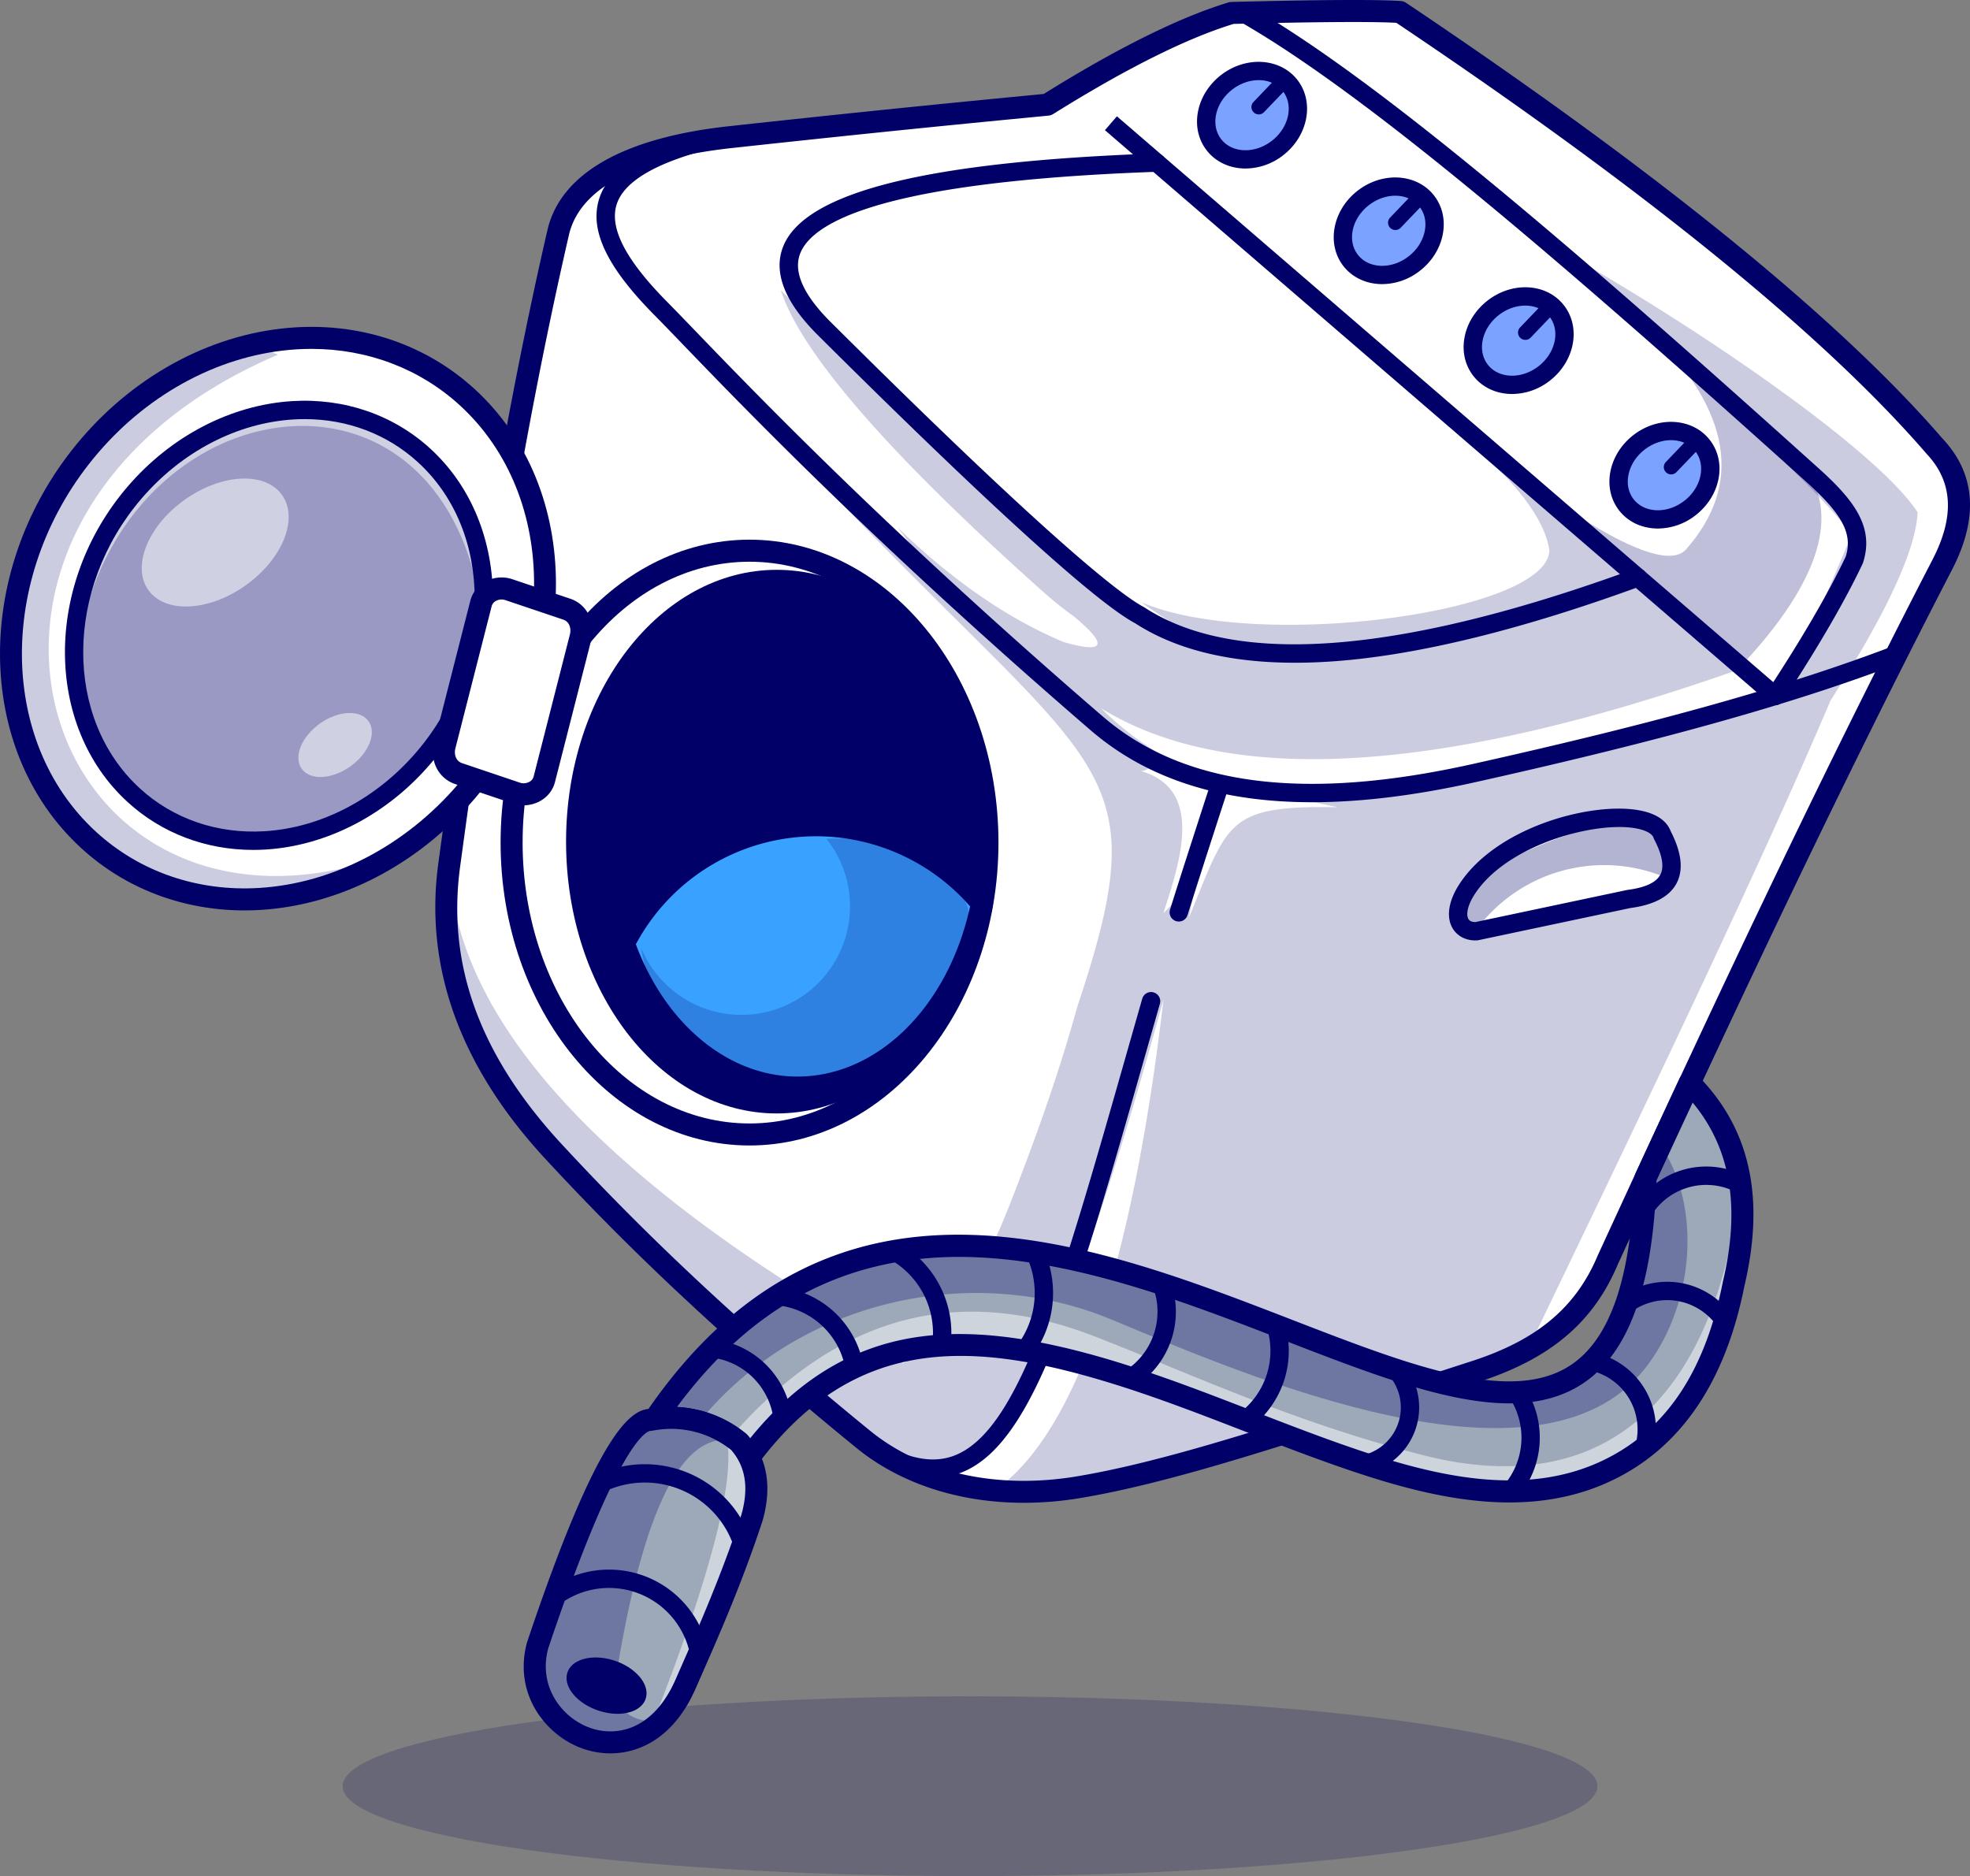 <svg id="Layer_1" data-name="Layer 1" xmlns="http://www.w3.org/2000/svg" viewBox="0 0 2893.8 2756.18"><rect x="0" y="0" width="2893.8" height="2756.18" fill="#808080" stroke="none"/><defs><style>.cls-1{opacity:0.2;}.cls-2{fill:#06075a;}.cls-10,.cls-2,.cls-3,.cls-5,.cls-6,.cls-9{fill-rule:evenodd;}.cls-3{fill:#fff;}.cls-4,.cls-5{fill:#000068;}.cls-6{fill:#39a1ff;}.cls-7{opacity:0.4;}.cls-8{opacity:0.54;}.cls-9{fill:#7ba2ff;}.cls-10{fill:#9da9b9;}.cls-11{opacity:0.5;}.cls-12{opacity:0.3;}.cls-13{opacity:0.25;}</style></defs><g class="cls-1"><path class="cls-2" d="M1962.11,3190.45c509,0,921.66,59.12,921.66,132.05s-412.63,132.05-921.66,132.05-921.66-59.12-921.66-132.05,412.64-132.05,921.66-132.05" transform="translate(-537.19 -698.37)"/></g><path class="cls-3" d="M3390.21,1528c-173,334.39-334,679.26-491.29,1021.23-37.34,88.89-104.71,135-195.1,164.21-244.87,79.09-435.94,145.44-582.49,169.83-110.14,18.35-229.26.36-315.82-70.16-248.29-202.26-390.66-353.32-454.76-422.51-113-121.92-175.43-260.89-153.69-421.11,44.15-325.32,92.62-636.56,160-929.2,18.8-81.65,116.12-125.49,252.66-140.38,245-26.71,400.48-41.35,466-47.71q164.33-102.67,270.89-134.76,193.71-4.86,247-1.4,555.81,372.5,785.32,637.91Q3444.46,1423.59,3390.21,1528Z" transform="translate(-537.19 -698.37)"/><path class="cls-4" d="M2041.13,2906.14c-94.49,0-181.24-27.92-245.83-80.55-232.22-189.17-371.7-332.61-456.42-424.05C1213.41,2266.14,1160.31,2120,1181,1967.26c38.34-282.56,87.38-614.11,160.28-930.64,19.11-83,111.32-135.89,266.66-152.83,219.87-24,365.08-38,443.09-45.5l19.32-1.87c108.87-67.79,200.22-113,271.57-134.51a16.55,16.55,0,0,1,4.26-.68c130.87-3.29,212.15-3.74,248.48-1.38a16.2,16.2,0,0,1,8,2.71c369.83,247.85,635.07,463.36,788.33,640.53,48.31,51.6,52.89,116.3,13.58,192.29h0c-178.74,345.46-347.07,707.78-490.84,1020.31-36,85.58-99.26,139-204.94,173.08q-54.47,17.61-105.42,34.26C2405.93,2827.37,2250,2878.2,2124,2899.18A504.47,504.47,0,0,1,2041.13,2906.14ZM2349.22,733.5c-69,21.13-158.14,65.65-264.93,132.36a16,16,0,0,1-7,2.38l-23.11,2.24c-77.94,7.51-223,21.51-442.7,45.46-97.89,10.67-218.76,41.53-238.65,127.93-72.61,315.27-121.5,645.9-159.75,927.74-19.64,144.74,29.27,278.18,149.52,408,84.06,90.73,222.48,233.08,453.12,421,75.92,61.85,186.33,86.17,303,66.76,123.61-20.58,278.53-71.07,474.68-135q51-16.62,105.5-34.28c96-31,153.13-78.83,185.17-155.09l.22-.49c143.94-312.91,312.51-675.75,491.61-1021.9,32.85-63.51,30-114.39-8.67-155.54-.15-.16-.3-.33-.44-.5C3215.9,1190,2954,977.21,2588.31,731.87,2551.46,729.91,2471.09,730.46,2349.22,733.5Zm1041,794.45h0Z" transform="translate(-537.19 -698.37)"/><path class="cls-3" d="M2952.88,1364.61c30.89-24.07,72.71-22,93.45,4.56s12.51,67.67-18.37,91.74-72.71,22-93.44-4.58S2922,1388.68,2952.88,1364.61Z" transform="translate(-537.19 -698.37)"/><g class="cls-1"><path class="cls-5" d="M2149.49,1762.21a488.31,488.31,0,0,0,92.11,57.69c-10.64.06-16.82,10.83-28.34,11.23,95,27.6,55.5,137.78,33,208.43,16.21-14.09,41.16-48.38,55.21-60.77q-11.67,29.46-17.31,66.38c57.78-140.5,55.12-163.41,217.62-160.94l-123.69-26.06q-114.42-20-228.58-96m-49.37-35.5,21,19.56c-1.26-2.23-2.53-4.41-3.82-6.6Q2108.71,1733.34,2100.12,1726.71Zm681.76,953.41c-16.11,7.36-60.08,27.47-78.06,33.27-244.87,79.09-435.94,145.44-582.49,169.83a476.63,476.63,0,0,1-122.57,4.74q177.72-126.2,247.52-721.47c-127.47,463.63-215.4,674.22-332.57,689.34q-3.57,6.77-6.49,12.87c-36.73-12.52-71.24-30.83-101.71-55.64-70.33-57.3-132.15-110.48-186.1-158.84Q1168,2319.9,1197.06,1969.44q15.45,349.83,664.69,713.84a148.25,148.25,0,0,1,1.15,18.27c59.69-36,111.37-115.33,158.74-236.6C2063,2359.17,2096,2263.7,2119.46,2178c137.1-410.65,9.54-323.64-541.78-954.27q198.15,195.29,364,353.47-43.12-48.09-86.22-104.19,120.06,116.48,244,168.57,91.41,26,15.59-37.31h0a532.31,532.31,0,0,1-44.77-35.85c-229.7-204.58-357.36-353.55-386-443.55q400.56,392.2,512.74,468.81,31.33,9.13,58.89,17.73-21.47-13-42.29-28.4c168.38,73,597.2,16,599.46-76q-9-64.12-114-156.17l241.49,196.82,2.37-1,61.8,53.3.08.06,119.24,102.82a78.41,78.41,0,0,1,2.24,11.74l-37-31.86q-652.7,229.86-934.79,56.15,206.31,203.94,584.23,87.14,322.36-78.54,390.14-100.17c8.14-2.49,17.12-5.28,26.53-8.27q34-74,100.42-230.1c-5.28-35.14-268.45-270-439.1-428.55,200.8,111.16,476.36,298.48,537.34,392.08q-4.14,83.3-128,276.6h0C3132.94,1947,2983.23,2262.42,2781.88,2680.12Z" transform="translate(-537.19 -698.37)"/></g><path class="cls-4" d="M2464.64,1876.94c-136,0-243.5-35.14-325.43-105.8C1826,1501,1632.78,1300.43,1539.93,1204c-17.1-17.75-30.61-31.77-41.52-42.8-68.45-69.14-94.48-122.48-81.93-167.85,12.61-45.57,62.65-78.11,157.46-102.38a13.48,13.48,0,0,1,6.69,26.11c-82.19,21-128.67,49.12-138.17,83.46-9.58,34.62,15,81,75.1,141.7,11,11.16,24.61,25.24,41.78,43.07,92.57,96.09,285.19,296,597.47,565.38,118.68,102.37,296.65,125.28,544.09,70,272.14-60.74,462.38-114.08,616.85-173a13.47,13.47,0,0,1,9.6,25.18c-155.73,59.35-347.13,113-620.58,174.08Q2573.12,1876.9,2464.64,1876.94Z" transform="translate(-537.19 -698.37)"/><path class="cls-4" d="M3144.88,1734.31a13.37,13.37,0,0,1-8.79-3.27l-975.82-841.4,17.59-20.41,975.82,841.4a13.47,13.47,0,0,1-8.8,23.68Z" transform="translate(-537.19 -698.37)"/><path class="cls-4" d="M3144.87,1734.31a13.47,13.47,0,0,1-11.25-20.87c50.8-77.43,89.45-143.88,114.88-197.5,10.29-33.08-4.69-61.63-56.81-108.57C2824,1076.13,2541.19,834,2356,728.71a13.47,13.47,0,1,1,13.31-23.43c187.29,106.45,471.41,349.65,840.4,682.07,51.94,46.78,80.79,86.13,64.16,137.67a16,16,0,0,1-.64,1.62c-26,54.89-65.35,122.72-117.1,201.59A13.47,13.47,0,0,1,3144.87,1734.31Z" transform="translate(-537.19 -698.37)"/><path class="cls-4" d="M2439.26,1672c-96.38,0-175.2-19.48-234.91-58.17-72.88-39-293.43-251.49-465.85-423.15-48.63-48.41-65.78-92.11-51-129.87,31.49-80.26,210.79-125.08,548.14-137a13.47,13.47,0,1,1,1,26.93c-399.75,14.14-505.6,73-524,119.93-10.53,26.83,4.57,60.79,44.88,100.92,327.2,325.76,428.63,402.17,460,418.71.36.2.71.4,1.05.63,55.31,36,128.8,54,219.92,54,130.72,0,297.78-37,499.87-110.85a13.47,13.47,0,0,1,9.25,25.31c-174.75,63.88-325.52,101-448.14,110.28Q2468.32,1672,2439.26,1672Z" transform="translate(-537.19 -698.37)"/><path class="cls-4" d="M1907.67,2869.52c-20.94,0-43.28-5.43-67.36-16.33a13.47,13.47,0,1,1,11.11-24.55c36,16.27,66.47,18.17,93.18,5.78,92.05-42.68,151.14-250.07,249-593.66q10.43-36.56,21.46-75.18A13.47,13.47,0,1,1,2241,2173q-11,38.6-21.44,75.16c-100,351-160.38,562.84-263.63,610.72A113.16,113.16,0,0,1,1907.67,2869.52Z" transform="translate(-537.19 -698.37)"/><path class="cls-4" d="M2268.76,2052.22a13.5,13.5,0,0,1-12.88-17.47c9-29,28.78-90.66,58.83-183.25a13.48,13.48,0,0,1,25.64,8.32c-30,92.47-49.78,154-58.73,182.9A13.48,13.48,0,0,1,2268.76,2052.22Z" transform="translate(-537.19 -698.37)"/><path class="cls-3" d="M2979,1925c-17.52-52.81-220.19-20.75-286.1,78.52-25.69,38.72-12.29,64.31,13.33,62.85l223.64-47.33Q3021.78,2007.19,2979,1925Z" transform="translate(-537.19 -698.37)"/><path class="cls-4" d="M2704.24,2079.94c-14.49,0-26.87-6.65-33.45-18.13-9.65-16.81-5.68-40.75,10.87-65.7,53.9-81.19,186.09-117.81,257.08-108.29,35.32,4.72,48.17,19.69,52.65,31.86,16,31,18.87,56.61,8.67,76.16s-33.1,31.93-67.93,36.53L2709,2079.59a12.69,12.69,0,0,1-2,.27C2706.06,2079.92,2705.15,2079.94,2704.24,2079.94Zm2-13.53h0Zm209.59-153.07c-64.86,0-169.52,34.15-211.69,97.67-12.43,18.74-13.13,31.85-10,37.39,2.2,3.84,6.64,4.55,10.38,4.59l222.53-47.1c.35-.07.71-.13,1.06-.18,25.89-3.35,42-10.86,48-22.34s2.92-29-9.12-52.11a11.89,11.89,0,0,1-.84-2c-2.31-7-13.91-12.46-31-14.75A147.08,147.08,0,0,0,2915.81,1913.34Z" transform="translate(-537.19 -698.37)"/><path class="cls-4" d="M1638.2,2381.21c-201.63,0-365.67-199.62-365.67-445s164-445,365.67-445,365.66,199.62,365.66,445S1839.83,2381.21,1638.2,2381.21Zm0-857.61c-183.8,0-333.33,185.11-333.33,412.63s149.53,412.63,333.33,412.63,333.33-185.1,333.33-412.63S1822,1523.6,1638.2,1523.6Z" transform="translate(-537.19 -698.37)"/><path class="cls-5" d="M1678.2,1535.51c170.92,0,309.49,178.77,309.49,399.32s-138.57,399.32-309.49,399.32-309.49-178.78-309.49-399.32,138.57-399.32,309.49-399.32" transform="translate(-537.19 -698.37)"/><path class="cls-6" d="M1979.67,2025.51c-31.18,155.64-140.75,270.63-271.13,270.63-113.29,0-210.85-86.81-254.94-211.67a316.26,316.26,0,0,1,526.07-59Z" transform="translate(-537.19 -698.37)"/><path class="cls-4" d="M1708.54,2312.3c-116.41,0-222.46-87.31-270.19-222.45a16.15,16.15,0,0,1,.82-12.67,332.43,332.43,0,0,1,553-62,16.18,16.18,0,0,1,3.39,13.48C1962.07,2195.68,1844.06,2312.3,1708.54,2312.3Zm-237.32-226.68c44.1,118.31,136.65,194.34,237.32,194.34,117.91,0,221.36-102.41,253.68-250a300.1,300.1,0,0,0-491,55.69Z" transform="translate(-537.19 -698.37)"/><path class="cls-3" d="M1223.65,1282c152.91,140.13,152.33,399.33-1.28,578.92s-402.08,211.61-555,71.48-152.31-399.32,1.29-578.91S1070.76,1141.9,1223.65,1282Z" transform="translate(-537.19 -698.37)"/><path class="cls-4" d="M896.36,2035.86c-90.55,0-175-32-239.9-91.53-159-145.73-159-415.49-.06-601.34,82.89-96.92,197.61-156.58,314.75-163.7,99.4-6.08,192.94,26.21,263.43,90.8,159,145.73,159,415.5.08,601.35C1151.76,1968.36,1037,2028,919.9,2035.15Q908.08,2035.85,896.36,2035.86Zm98.29-824.95q-10.73,0-21.54.66C864.68,1218.16,758.2,1273.72,681,1364c-147.76,172.76-149,422.4-2.66,556.48,64,58.63,149.08,87.92,239.63,82.37,108.44-6.59,214.92-62.15,292.14-152.44,147.77-172.76,149-422.4,2.65-556.49h0C1153.86,1240,1077.09,1210.91,994.65,1210.91Z" transform="translate(-537.19 -698.37)"/><g class="cls-1"><path class="cls-5" d="M1123,1949c-147.59,97.41-332.54,96.15-455.58-16.62-152.89-140.12-152.32-399.32,1.28-578.91,66.14-77.33,149.87-127.27,236-147.92q20.63,6,40.9,13.84C367.88,1465.71,603.57,2149.53,1123,1949" transform="translate(-537.19 -698.37)"/></g><g class="cls-7"><path class="cls-5" d="M1160.32,1367.56c117.31,107.5,116.86,306.35-1,444.14S850.85,1974,733.55,1866.53s-116.86-306.35,1-444.13,308.48-162.35,425.78-54.84" transform="translate(-537.19 -698.37)"/></g><g class="cls-8"><path class="cls-3" d="M951.46,1425.54c24.72,34.73.82,94.16-53.39,132.75s-118.2,41.71-142.93,7-.8-94.16,53.4-132.75,118.2-41.7,142.92-7" transform="translate(-537.19 -698.37)"/></g><g class="cls-8"><path class="cls-3" d="M1078.51,1757.91c12.36,17.37.4,47.09-26.69,66.38s-59.1,20.86-71.46,3.49-.4-47.08,26.69-66.37,59.1-20.86,71.46-3.5" transform="translate(-537.19 -698.37)"/></g><path class="cls-9" d="M2944.63,1348.33c30.88-24.07,72.71-22,93.45,4.58s12.5,67.66-18.37,91.72-72.71,22-93.45-4.57S2913.75,1372.4,2944.63,1348.33Z" transform="translate(-537.19 -698.37)"/><path class="cls-4" d="M2972.57,1474.83c-22.24,0-43.26-8.95-56.93-26.48-12.48-16-17-36.51-12.76-57.75,4.1-20.48,16-39.27,33.47-52.9h0c36.68-28.59,87.09-25.48,112.35,6.92,12.48,16,17,36.51,12.76,57.74-4.1,20.49-16,39.27-33.46,52.9A90.67,90.67,0,0,1,2972.57,1474.83ZM2952.91,1359c-12.39,9.66-20.77,22.77-23.61,36.94-2.68,13.42,0,26.15,7.59,35.87,16.14,20.7,49.58,21.69,74.54,2.24,12.39-9.66,20.77-22.78,23.61-36.94,2.68-13.42,0-26.16-7.59-35.88-16.13-20.69-49.57-21.69-74.54-2.23Z" transform="translate(-537.19 -698.37)"/><path class="cls-4" d="M2992,1395.33a10.78,10.78,0,0,1-7.79-18.23l38.13-39.85a10.78,10.78,0,0,1,15.58,14.9L2999.79,1392A10.73,10.73,0,0,1,2992,1395.33Z" transform="translate(-537.19 -698.37)"/><path class="cls-10" d="M2181.08,2717.2c117.54,36.79,229.81,87.46,346.32,126.72,118.53,40,254.34,71.43,372.89,13.83,110.35-53.62,161.1-159.88,183.57-273.39h0c25.32-107.34,17.51-212-64.73-295q-44.79,96.26-64.78,139.61c-27.9,862.94-938.79-405.2-1455.26,354.27a157.18,157.18,0,0,1,123.69,33.93,102.3,102.3,0,0,1,15,22.17C1779.43,2650.69,1950.25,2645,2181.08,2717.2Z" transform="translate(-537.19 -698.37)"/><g class="cls-11"><path class="cls-3" d="M2181.08,2717.2c117.54,36.79,229.81,87.46,346.32,126.72,118.53,40,254.34,71.43,372.89,13.83,110.35-53.62,161.1-159.88,183.57-273.39h0a466.15,466.15,0,0,0,12.17-80.51q-4.66-6.88-9.47-13.69c-48.81,278.5-204.31,409.8-456.18,346.7C2438,2788.67,2280.55,2714,2143.65,2661.12c-202-78-379.66-28.2-532.18,147.55q5.85,4,11.32,8.47a102.3,102.3,0,0,1,15,22.17c141.65-188.62,312.47-194.36,543.3-122.11" transform="translate(-537.19 -698.37)"/></g><path class="cls-4" d="M2754.33,2905.63c-79.45,0-159.34-21.86-232.1-46.38-52.8-17.8-105.44-38.2-156.35-57.92-61.71-23.91-125.53-48.64-189.63-68.7h0c-212.94-66.63-383.8-72.36-525.54,116.39a16.17,16.17,0,0,1-27.41-2.52,86.64,86.64,0,0,0-11.8-17.7,141.15,141.15,0,0,0-109.94-29.61,16.17,16.17,0,0,1-15.83-25.07c271.49-399.24,648.08-253.47,950.69-136.34,172,66.56,320.49,124.06,408,66.11,58.32-38.6,89-128.71,93.73-275.47a16,16,0,0,1,1.48-6.25q20-43.36,64.8-139.67a16.18,16.18,0,0,1,26.15-4.55c77.19,77.94,99.77,179.3,69,309.84-27.85,140.31-92.56,236-192.33,284.5C2858,2896.3,2806.23,2905.63,2754.33,2905.63ZM1947,2658.23c67.7,0,145.52,14.29,238.95,43.54h0c65.13,20.38,129.45,45.3,191.65,69.4,50.58,19.6,102.88,39.86,155,57.43,114.07,38.46,246.13,70.27,360.66,14.61,91.51-44.47,148.69-130.17,174.78-262l.12-.57c25.78-109.21,11.21-195.34-44.57-262.45q-35.49,76.3-53.14,114.56c-5.49,156.08-40.86,253.62-108.1,298.1-101.5,67.17-257.23,6.88-437.57-62.91-147.13-57-313.89-121.51-473.32-123-171.09-1.52-308.79,70.63-419.88,220.46a173.67,173.67,0,0,1,101.51,39.21,14.7,14.7,0,0,1,1.88,1.82q2.13,2.43,4.13,4.94c67.1-82.61,143.87-130.74,234.08-146.89A418.11,418.11,0,0,1,1947,2658.23Z" transform="translate(-537.19 -698.37)"/><g class="cls-12"><path class="cls-5" d="M2970,2395.06l-15.67,33.88c-27.71,857.2-926.63-388-1444.82,339.72q26.91,10.32,55,18.32c145.81-179.34,401.16-235.08,605.4-150.05s626.88,267.33,782.6,73.24c69.6-86.74,86.45-228.25,28.15-323Z" transform="translate(-537.19 -698.37)"/></g><path class="cls-10" d="M1326.74,3116.18c76.06-226.78,131.5-331.81,166.33-331.93a157.21,157.21,0,0,1,129.72,32.89q38.19,43.38,19,111.06c-32.11,97.23-68,177-97.45,244.12C1473.71,3333.35,1293.78,3240.73,1326.74,3116.18Z" transform="translate(-537.19 -698.37)"/><g class="cls-11"><path class="cls-3" d="M1602.93,2803.24a155.9,155.9,0,0,1,19.86,13.9q38.19,43.38,19,111.06c-32.11,97.23-68,177-97.45,244.12-9.48,21.61-20.91,38.59-33.55,51.6q-4.52-4.65-8.83-9.51,126.16-323.26,101-411.17" transform="translate(-537.19 -698.37)"/></g><path class="cls-4" d="M1433.81,3274.24a122.21,122.21,0,0,1-40.14-6.79c-54.89-19.17-102.48-80.15-82.56-155.41.09-.33.19-.67.3-1,100-298.27,148.79-341.35,179.9-342.92a172.91,172.91,0,0,1,141.74,36.52,16.08,16.08,0,0,1,1.88,1.81c29.21,33.19,36.74,75.63,22.38,126.17-.06.22-.13.43-.2.65-30,90.78-62.59,165-91.37,230.46l-6.62,15.09C1528,3249.79,1478.16,3274.24,1433.81,3274.24Zm-91.57-153.43c-14.6,56.23,21,101.76,62.09,116.1,39.42,13.78,93,2.32,125.17-71.08l6.64-15.11c28.45-64.73,60.7-138.1,90.16-227.26,11-39.16,6.2-70.14-14.8-94.66a140.7,140.7,0,0,0-115.36-28.68,15.23,15.23,0,0,1-3,.29C1488.68,2800.43,1446.67,2809.56,1342.24,3120.81Z" transform="translate(-537.19 -698.37)"/><path class="cls-5" d="M1438.31,3137.53c32,9.94,53.33,34.68,47.74,55.25S1450,3222,1418,3212s-53.34-34.67-47.74-55.26,36-29.18,68-19.24" transform="translate(-537.19 -698.37)"/><path class="cls-4" d="M1564.2,3140.41a13.48,13.48,0,0,1-13.22-10.9A121.42,121.42,0,0,0,1359.66,3055a13.47,13.47,0,1,1-16-21.67,148.36,148.36,0,0,1,233.79,91,13.48,13.48,0,0,1-10.66,15.8A14.24,14.24,0,0,1,1564.2,3140.41Z" transform="translate(-537.19 -698.37)"/><path class="cls-4" d="M1628.35,2980.77a13.49,13.49,0,0,1-12.81-9.29A138,138,0,0,0,1425,2889.83a13.47,13.47,0,0,1-11.58-24.33,165,165,0,0,1,227.74,97.59,13.5,13.5,0,0,1-12.8,17.68Z" transform="translate(-537.19 -698.37)"/><path class="cls-4" d="M2951.79,2489.6a13.48,13.48,0,0,1-11.35-20.72,122,122,0,0,1,159.18-43.1,13.47,13.47,0,1,1-12.29,24,95.2,95.2,0,0,0-124.17,33.62A13.47,13.47,0,0,1,2951.79,2489.6Z" transform="translate(-537.19 -698.37)"/><path class="cls-4" d="M3070.54,2652.42a13.46,13.46,0,0,1-11.07-5.77,89.36,89.36,0,0,0-125.71-21.27,13.48,13.48,0,0,1-15.81-21.83,116.32,116.32,0,0,1,163.63,27.69,13.47,13.47,0,0,1-11,21.18Z" transform="translate(-537.19 -698.37)"/><path class="cls-4" d="M2952.48,2838.84a13.49,13.49,0,0,1-13-17.06,88.48,88.48,0,0,0-66.15-109.93,13.47,13.47,0,1,1,5.82-26.31,115.42,115.42,0,0,1,86.31,143.4A13.48,13.48,0,0,1,2952.48,2838.84Z" transform="translate(-537.19 -698.37)"/><path class="cls-4" d="M2756.34,2902.76a13.47,13.47,0,0,1-10.19-22.29,107.25,107.25,0,0,0,8-129.35,13.47,13.47,0,0,1,22.41-15,134.25,134.25,0,0,1-10.06,161.93A13.41,13.41,0,0,1,2756.34,2902.76Z" transform="translate(-537.19 -698.37)"/><path class="cls-4" d="M2543.06,2862.6a13.48,13.48,0,0,1-3.17-26.58,72,72,0,0,0,37.94-116.54,13.47,13.47,0,0,1,20.55-17.43,99,99,0,0,1-52.14,160.17A13.88,13.88,0,0,1,2543.06,2862.6Z" transform="translate(-537.19 -698.37)"/><path class="cls-4" d="M2366.85,2797.83a13.48,13.48,0,0,1-8.19-24.19,114.41,114.41,0,0,0,39.69-124.29,13.47,13.47,0,1,1,25.74-8A141.45,141.45,0,0,1,2375,2795.06,13.45,13.45,0,0,1,2366.85,2797.83Z" transform="translate(-537.19 -698.37)"/><path class="cls-4" d="M2198.51,2736.23a13.48,13.48,0,0,1-7.46-24.71,103.17,103.17,0,0,0,39.85-122.41,13.47,13.47,0,1,1,25.26-9.39A130,130,0,0,1,2205.94,2734,13.39,13.39,0,0,1,2198.51,2736.23Z" transform="translate(-537.19 -698.37)"/><path class="cls-4" d="M2042.22,2696.26a13.48,13.48,0,0,1-10.77-21.57,127.51,127.51,0,0,0,13.5-131.08,13.48,13.48,0,0,1,24.4-11.45A154.43,154.43,0,0,1,2053,2690.88,13.47,13.47,0,0,1,2042.22,2696.26Z" transform="translate(-537.19 -698.37)"/><path class="cls-4" d="M1919.91,2688.68a13.53,13.53,0,0,1-13.36-15.36,123.9,123.9,0,0,0-62.19-124.83,13.48,13.48,0,1,1,13.08-23.57c53.92,29.94,84.38,91.08,75.79,152.15A13.47,13.47,0,0,1,1919.91,2688.68Z" transform="translate(-537.19 -698.37)"/><path class="cls-4" d="M1792.22,2720.32a13.48,13.48,0,0,1-13.25-11.16,113.51,113.51,0,0,0-101-93.28,13.47,13.47,0,1,1,2.52-26.83,140.5,140.5,0,0,1,125,115.47,13.52,13.52,0,0,1-13.29,15.8Z" transform="translate(-537.19 -698.37)"/><path class="cls-4" d="M1686.86,2795.78a13.47,13.47,0,0,1-13.36-11.85,104.41,104.41,0,0,0-91.23-91.18,13.47,13.47,0,0,1,3.25-26.75,131.31,131.31,0,0,1,114.73,114.67,13.47,13.47,0,0,1-11.74,15A13.32,13.32,0,0,1,1686.86,2795.78Z" transform="translate(-537.19 -698.37)"/><g class="cls-12"><path class="cls-5" d="M2709.48,1982.8q290.16-151.44,278.74,6.6a233,233,0,0,0-271,60.63q-58.27,27.06-7.69-67.23" transform="translate(-537.19 -698.37)"/></g><g class="cls-13"><path class="cls-5" d="M2776.66,1403.34l317.54,273.8c119.82-127.05,146.38-228.22,90.75-294q-223.44-198.92-223.45-198.9,178.48,178.4,52.06,321.66-37.84,40.8-236.9-102.59" transform="translate(-537.19 -698.37)"/></g><path class="cls-3" d="M2738.72,1167c30.88-24.07,72.71-22,93.45,4.57s12.51,67.67-18.37,91.74-72.71,22-93.45-4.57S2707.84,1191,2738.72,1167Z" transform="translate(-537.19 -698.37)"/><path class="cls-9" d="M2730.47,1150.68c30.88-24.07,72.72-22,93.44,4.57s12.51,67.67-18.36,91.74-72.71,22-93.45-4.57S2699.59,1174.75,2730.47,1150.68Z" transform="translate(-537.19 -698.37)"/><path class="cls-4" d="M2758.4,1277.18c-22.23,0-43.25-9-56.92-26.48-12.48-16-17-36.51-12.76-57.74,4.1-20.5,16-39.28,33.47-52.91h0c17.48-13.63,38.57-20.57,59.47-19.54,21.63,1.06,40.41,10.45,52.88,26.46,25.26,32.41,16,82-20.7,110.64A90.61,90.61,0,0,1,2758.4,1277.18Zm-19.64-115.87c-12.39,9.65-20.78,22.77-23.61,36.94-2.69,13.42,0,26.16,7.58,35.88,16.13,20.69,49.56,21.69,74.54,2.23s32.14-52.13,16-72.83c-7.57-9.72-19.27-15.44-32.94-16.11-14.47-.68-29.2,4.23-41.58,13.89Z" transform="translate(-537.19 -698.37)"/><path class="cls-4" d="M2777.84,1197.69a10.78,10.78,0,0,1-7.79-18.23l38.13-39.86a10.78,10.78,0,1,1,15.58,14.9l-38.13,39.86A10.73,10.73,0,0,1,2777.84,1197.69Z" transform="translate(-537.19 -698.37)"/><path class="cls-3" d="M2547.83,1005.54c30.88-24.07,72.7-22,93.44,4.56s12.51,67.67-18.37,91.74-72.7,22-93.44-4.57S2517,1029.61,2547.83,1005.54Z" transform="translate(-537.19 -698.37)"/><path class="cls-9" d="M2539.57,989.26c30.88-24.07,72.72-22,93.45,4.58s12.51,67.66-18.37,91.73-72.71,22-93.45-4.58S2508.7,1013.34,2539.57,989.26Z" transform="translate(-537.19 -698.37)"/><path class="cls-4" d="M2567.51,1115.76c-22.24,0-43.26-9-56.93-26.48-25.26-32.41-16-82,20.71-110.64h0c36.68-28.6,87.08-25.49,112.35,6.91,12.49,16,17,36.51,12.76,57.74-4.1,20.49-16,39.28-33.46,52.9A90.6,90.6,0,0,1,2567.51,1115.76Zm-19.65-115.87c-25,19.46-32.15,52.13-16,72.82s49.57,21.68,74.54,2.23c12.39-9.66,20.77-22.78,23.61-36.94,2.69-13.42,0-26.16-7.59-35.88-16.13-20.7-49.57-21.7-74.53-2.23Z" transform="translate(-537.19 -698.37)"/><path class="cls-4" d="M2586.94,1036.26a10.77,10.77,0,0,1-7.78-18.23l38.12-39.84a10.78,10.78,0,1,1,15.58,14.9l-38.13,39.85A10.75,10.75,0,0,1,2586.94,1036.26Z" transform="translate(-537.19 -698.37)"/><path class="cls-3" d="M2347.1,835.69c30.89-24.07,72.72-22,93.45,4.57s12.51,67.67-18.37,91.74-72.71,22-93.44-4.57S2316.24,859.76,2347.1,835.69Z" transform="translate(-537.19 -698.37)"/><path class="cls-9" d="M2338.86,819.43c30.88-24.07,72.71-22,93.45,4.56s12.5,67.67-18.37,91.74-72.72,22-93.45-4.57S2308,843.5,2338.86,819.43Z" transform="translate(-537.19 -698.37)"/><path class="cls-4" d="M2366.79,945.93c-22.23,0-43.26-9-56.93-26.49-12.48-16-17-36.51-12.76-57.74,4.11-20.49,16-39.27,33.47-52.9,36.68-28.59,87.08-25.49,112.36,6.9s16,82-20.71,110.65A90.62,90.62,0,0,1,2366.79,945.93Zm19.31-129.84c-13,0-27,4.63-39,14-12.39,9.66-20.78,22.77-23.61,36.93-2.69,13.42,0,26.16,7.58,35.88,16.13,20.69,49.57,21.69,74.54,2.23s32.15-52.13,16-72.83C2413.29,821.52,2400.22,816.09,2386.1,816.09Z" transform="translate(-537.19 -698.37)"/><path class="cls-4" d="M2386.23,866.43a10.78,10.78,0,0,1-7.79-18.23l38.13-39.85a10.78,10.78,0,1,1,15.57,14.9L2394,863.1A10.76,10.76,0,0,1,2386.23,866.43Z" transform="translate(-537.19 -698.37)"/><g class="cls-12"><path class="cls-5" d="M1326.74,3116.18q117-459.36,296-299-115.44-37.12-177.12,323-22.37,87.75,60.78,88.06-197.52,59.85-179.71-112" transform="translate(-537.19 -698.37)"/></g><g class="cls-1"><path class="cls-5" d="M1960.33,2038.75c7.84,129.22-87.23,241.78-215.94,255.67s-245.6-75.82-265.49-203.74a159.48,159.48,0,1,0,272.3-160q181.1-8.46,209.13,108.08" transform="translate(-537.19 -698.37)"/></g><g class="cls-8"><path class="cls-3" d="M1243.24,1586.92l.51-2a27.59,27.59,0,0,1,4.26-9.14c-.44-79.46-29.65-155-87.69-208.19-117.3-107.5-307.93-83-425.78,54.84-67,78.33-96.06,176.41-87.09,266.22,29.49-410.27,527.43-515.12,595.79-101.7" transform="translate(-537.19 -698.37)"/></g><path class="cls-4" d="M909.22,1947c-69.74,0-134.78-24.69-184.77-70.51C602,1764.28,602,1556.66,724.3,1413.64c63.78-74.58,152.07-120.49,242.23-126,76.53-4.64,148.59,20.19,202.89,69.95h0c122.41,112.19,122.48,319.81.15,462.84-63.78,74.57-152.07,120.49-242.23,126Q918.23,1947,909.22,1947Zm75.39-632.9q-8.18,0-16.45.5c-82.9,5-164.32,47.53-223.38,116.58-113,132.12-113.95,323-2.12,425.44,48.86,44.79,113.88,67.12,183.05,62.93,82.9-5,164.32-47.53,223.38-116.58,113-132.11,114-323,2.12-425.45h0C1106.24,1336.28,1047.6,1314.07,984.61,1314.07Z" transform="translate(-537.19 -698.37)"/><path class="cls-3" d="M1284.67,1564.63l85.11,28.73c16.83,5.68,24.65,23.72,20.27,40.91l-53.33,209c-4.39,17.2-24.09,25.94-40.91,20.26l-85.13-28.73c-16.81-5.68-24.65-23.69-20.25-40.91l53.32-209C1248.15,1567.69,1267.83,1559,1284.67,1564.63Z" transform="translate(-537.19 -698.37)"/><path class="cls-4" d="M1306.43,1881.45a49.45,49.45,0,0,1-15.8-2.59l-85.12-28.73c-24.21-8.18-37.43-34.07-30.75-60.23l53.33-209a44.35,44.35,0,0,1,22.25-28.16,49.72,49.72,0,0,1,39.49-3.43h0L1375,1578c24.21,8.17,37.44,34.06,30.77,60.23l-53.33,209a44.44,44.44,0,0,1-22.27,28.18A49.74,49.74,0,0,1,1306.43,1881.45Zm-32.36-302.37a17.45,17.45,0,0,0-8.29,2.07,12.39,12.39,0,0,0-6.36,7.75l-53.33,209c-2.13,8.37.53,18.48,9.77,21.6l85.12,28.72a17.5,17.5,0,0,0,13.7-1.19,12.37,12.37,0,0,0,6.37-7.75l53.33-209c2.13-8.38-.53-18.48-9.77-21.6L1279.5,1580A16.92,16.92,0,0,0,1274.07,1579.08Z" transform="translate(-537.19 -698.37)"/></svg>